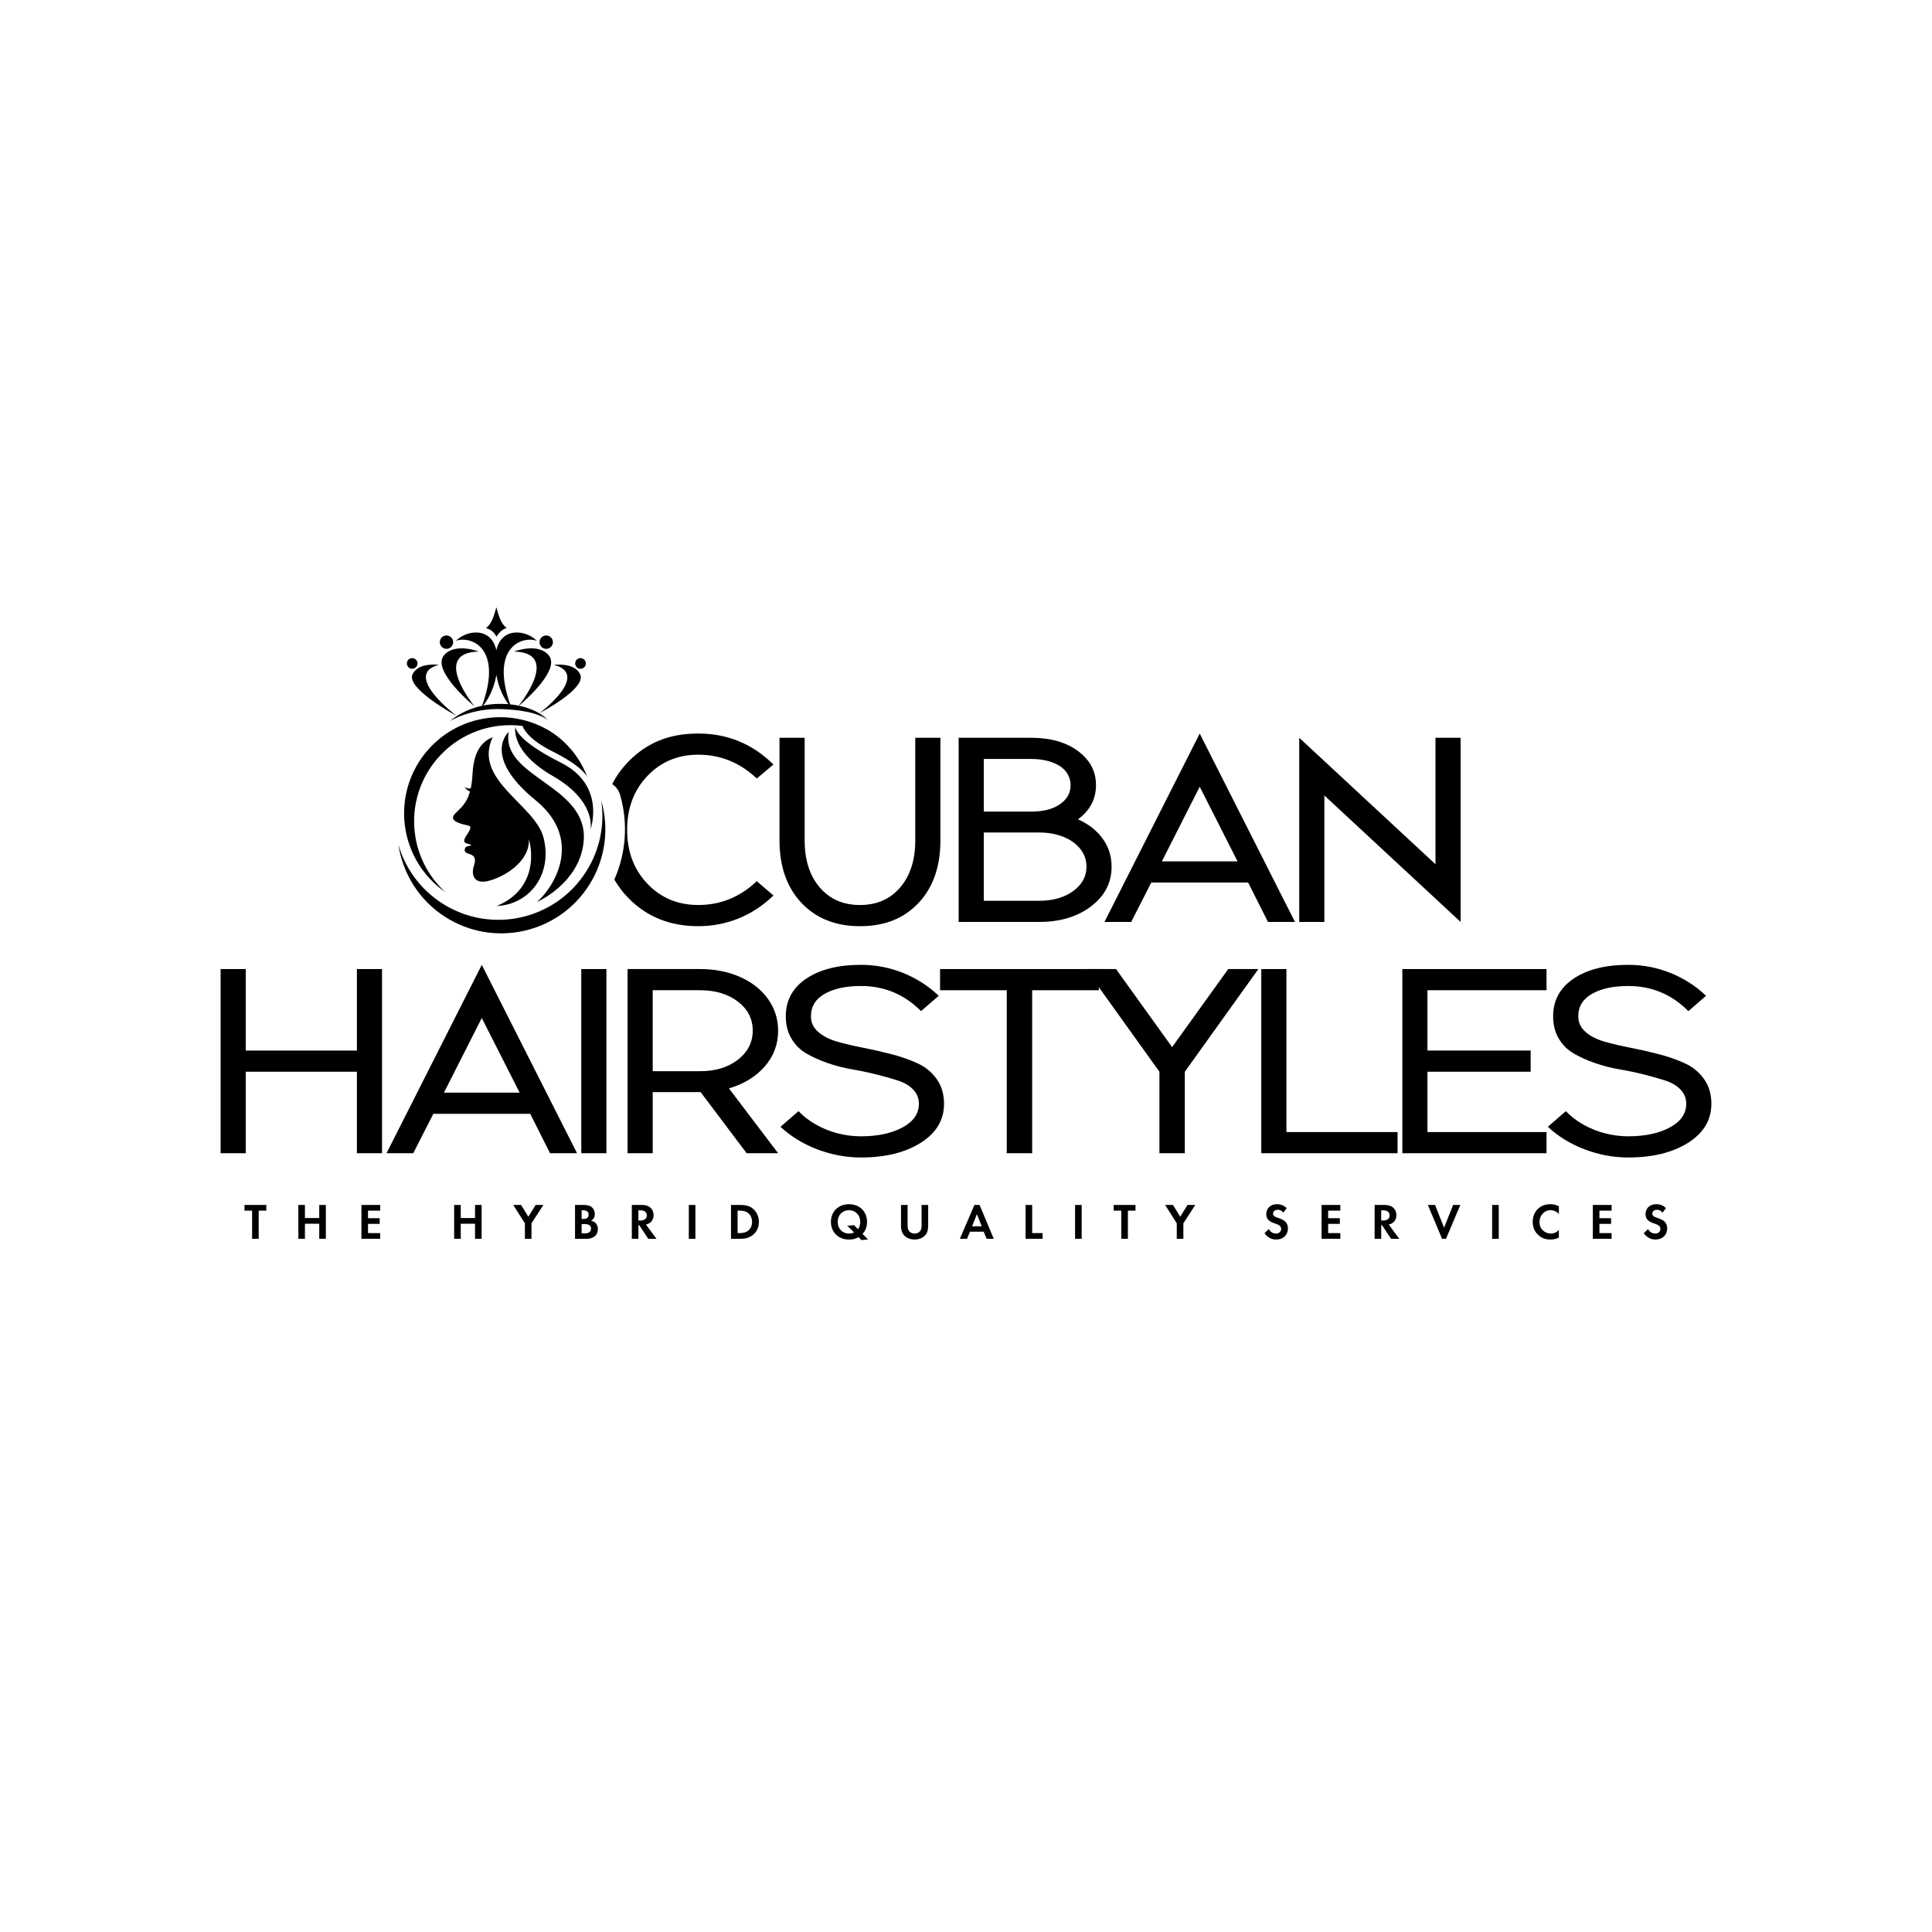 <svg viewBox="0 0 1080 1080" xmlns="http://www.w3.org/2000/svg" id="a"><g><path d="M390.35,505.9c-11.44,0-20.93-3.96-28.47-11.9-7.55-7.94-11.32-17.98-11.32-30.11s3.77-22.16,11.32-30.1c7.54-7.94,17.03-11.91,28.47-11.91,12.43,0,23.32,4.44,32.69,13.32l9.32-7.84c-11.73-11.54-25.74-17.31-42.01-17.31s-28.45,5.08-38.61,15.23c-3.93,3.94-7.1,8.28-9.51,13.03,2.07,1.39,3.67,3.49,4.42,6.06,4.55,15.77,3.33,32.53-3.23,47.31,2.23,3.9,5.01,7.51,8.32,10.82,10.16,10.16,23.03,15.24,38.61,15.24s30.28-5.72,42.01-17.16l-9.32-7.99c-9.37,8.88-20.26,13.31-32.69,13.31Z"></path><path d="M511.64,412.42v57.4c0,10.95-2.81,19.7-8.43,26.26s-13.12,9.83-22.49,9.83-16.86-3.27-22.48-9.83c-5.62-6.56-8.43-15.31-8.43-26.26v-57.4h-14.06v57.4c0,14.6,4.1,26.23,12.28,34.91,8.19,8.68,19.11,13.02,32.77,13.02s24.55-4.34,32.69-13.02c8.13-8.68,12.2-20.31,12.2-34.91v-57.4h-14.05Z"></path><path d="M616.43,468.86c-3.3-4.59-7.91-8.21-13.83-10.87,6.71-4.93,10.06-11.29,10.06-19.09s-3.33-14.02-9.98-19c-6.66-4.98-15.41-7.48-26.26-7.48h-40.53v102.95h44.97c11.73,0,21.42-2.91,29.07-8.73,7.64-5.81,11.46-13.21,11.46-22.18,0-5.82-1.65-11.03-4.96-15.61Zm-66.48-44.6h26.48c3.35,0,6.44,.37,9.25,1.11,2.81,.74,5.15,1.75,7.02,3.03,1.87,1.28,3.31,2.84,4.29,4.66,.99,1.83,1.48,3.77,1.48,5.84,0,4.34-1.97,7.89-5.92,10.65-3.94,2.77-9.31,4.15-16.12,4.15h-26.48v-29.44Zm49.93,73.88c-4.98,3.6-11.32,5.4-19.01,5.4h-30.92v-38.17h30.92c5.03,0,9.56,.82,13.61,2.44,4.04,1.63,7.19,3.9,9.46,6.81,2.27,2.91,3.41,6.19,3.41,9.84,0,5.52-2.49,10.08-7.47,13.68Z"></path><path d="M670.65,410.06l-53.25,105.31h14.94l11.24-22.04h54.14l11.09,22.04h15.09l-53.25-105.31Zm-21.15,71.44l21.15-41.72,21.15,41.72h-42.3Z"></path><path d="M802.44,412.42v70.7l-76.17-70.7v102.95h14.05v-70.7l76.17,70.7v-102.95h-14.05Z"></path></g><g><path d="M199.51,541.71v45.56h-62.13v-45.56h-14.05v102.95h14.05v-45.56h62.13v45.56h14.05v-102.95h-14.05Z"></path><path d="M269.32,539.35l-53.25,105.31h14.94l11.24-22.04h54.14l11.09,22.04h15.09l-53.25-105.31Zm-21.15,71.43l21.15-41.71,21.15,41.71h-42.3Z"></path><path d="M324.94,541.71v102.95h14.05v-102.95h-14.05Z"></path><path d="M427.51,596.15c4.98-5.72,7.47-12.38,7.47-19.97,0-6.51-1.87-12.4-5.62-17.68-3.75-5.27-8.95-9.39-15.6-12.35-6.66-2.96-14.13-4.44-22.41-4.44h-40.54v102.95h14.06v-34.17h26.77l25.74,34.17h17.6l-27.51-36.24c8.38-2.47,15.06-6.56,20.04-12.28Zm-36.16,2.66h-26.48v-45.26h26.48c8.58,0,15.63,2.12,21.15,6.36,5.52,4.24,8.28,9.64,8.28,16.2s-2.76,11.98-8.28,16.27c-5.52,4.29-12.57,6.43-21.15,6.43Z"></path><path d="M523.65,603.25c-2.71-3.85-6.26-6.78-10.65-8.8-4.39-2.02-9.22-3.72-14.49-5.11-5.28-1.37-10.58-2.58-15.91-3.62-5.32-1.03-10.15-2.17-14.49-3.4-4.34-1.23-7.89-3.03-10.65-5.4-2.76-2.37-4.14-5.28-4.14-8.73,0-5.52,2.56-9.74,7.69-12.65,5.12-2.9,11.88-4.36,20.26-4.36,13.12,0,24.31,4.69,33.58,14.05l9.91-8.58c-5.82-5.52-12.47-9.78-19.97-12.79-7.49-3.01-15.33-4.51-23.52-4.51-12.72,0-22.9,2.56-30.54,7.69-7.65,5.13-11.47,12.18-11.47,21.15,0,4.74,1.06,8.88,3.18,12.43,2.12,3.55,4.93,6.34,8.43,8.35,3.5,2.03,7.47,3.8,11.91,5.33,4.44,1.53,8.98,2.69,13.61,3.48,4.64,.79,9.2,1.75,13.69,2.88,4.48,1.14,8.48,2.27,11.98,3.4,3.5,1.14,6.31,2.81,8.43,5.03,2.12,2.22,3.18,4.86,3.18,7.92,0,5.52-3.06,9.93-9.17,13.24-6.12,3.3-13.86,4.95-23.23,4.95-4.34,0-8.63-.54-12.87-1.63-4.24-1.08-8.26-2.68-12.05-4.8-3.8-2.12-7.13-4.66-9.99-7.62l-10.06,8.73c5.82,5.42,12.7,9.64,20.64,12.64,7.94,3.01,16.05,4.52,24.33,4.52,13.61,0,24.76-2.74,33.43-8.21,8.68-5.48,13.02-12.75,13.02-21.82,0-5.33-1.35-9.91-4.07-13.76Z"></path><path d="M525.5,541.71v11.84h37.28v91.11h14.2v-91.11h37.28v-11.84h-88.75Z"></path><path d="M686.58,541.71l-31.36,43.64-31.36-43.64h-16.86l7.25,10.12,33.87,47.28v45.56h14.2v-45.56l41.13-57.4h-16.87Z"></path><path d="M719.12,632.83v-91.12h-14.05v102.95h76.17v-11.83h-62.13Z"></path><path d="M864.52,553.55v-11.84h-80.61v102.95h80.61v-11.83h-66.56v-33.73h57.69v-11.84h-57.69v-33.72h66.56Z"></path><path d="M952.6,603.25c-2.71-3.85-6.26-6.78-10.65-8.8-4.39-2.02-9.22-3.72-14.49-5.11-5.28-1.37-10.58-2.58-15.9-3.62-5.33-1.03-10.16-2.17-14.5-3.4s-7.89-3.03-10.65-5.4c-2.76-2.37-4.14-5.28-4.14-8.73,0-5.52,2.56-9.74,7.69-12.65,5.12-2.9,11.88-4.36,20.26-4.36,13.12,0,24.31,4.69,33.58,14.05l9.91-8.58c-5.82-5.52-12.47-9.78-19.97-12.79-7.49-3.01-15.33-4.51-23.52-4.51-12.72,0-22.9,2.56-30.54,7.69-7.65,5.13-11.47,12.18-11.47,21.15,0,4.74,1.06,8.88,3.18,12.43,2.12,3.55,4.93,6.34,8.43,8.35,3.5,2.03,7.48,3.8,11.91,5.33,4.44,1.53,8.98,2.69,13.61,3.48,4.64,.79,9.2,1.75,13.69,2.88,4.48,1.14,8.48,2.27,11.98,3.4,3.5,1.14,6.31,2.81,8.43,5.03,2.12,2.22,3.18,4.86,3.18,7.92,0,5.52-3.06,9.93-9.17,13.24-6.12,3.3-13.86,4.95-23.23,4.95-4.34,0-8.63-.54-12.87-1.63-4.24-1.08-8.26-2.68-12.05-4.8-3.8-2.12-7.13-4.66-9.99-7.62l-10.06,8.73c5.82,5.42,12.7,9.64,20.64,12.64,7.94,3.01,16.05,4.52,24.33,4.52,13.61,0,24.76-2.74,33.43-8.21,8.68-5.48,13.02-12.75,13.02-21.82,0-5.33-1.35-9.91-4.07-13.76Z"></path></g><g><path d="M136.68,673.58v3.17h4.25v15.74h3.68v-15.74h4.26v-3.17h-12.19Z"></path><path d="M178.46,673.58v7.31h-8v-7.31h-3.68v18.91h3.68v-8.42h8v8.42h3.69v-18.91h-3.69Z"></path><path d="M212.53,676.75v-3.17h-10.49v18.91h10.49v-3.18h-6.8v-5.16h6.52v-3.17h-6.52v-4.23h6.8Z"></path><path d="M265.55,673.58v7.31h-7.99v-7.31h-3.69v18.91h3.69v-8.42h7.99v8.42h3.69v-18.91h-3.69Z"></path><path d="M299.4,673.58l-4.06,6.58-4.05-6.58h-4.37l6.5,10.26v8.65h3.68v-8.65l6.66-10.26h-4.36Z"></path><path d="M332.85,683.59c-.49-.46-1.22-1-2.47-1.19,.51-.29,2.13-1.28,2.13-3.72,0-1.59-.66-3.06-1.76-3.91-1.53-1.19-3.57-1.19-4.62-1.19h-4.68v18.91h6.35c1.64,0,3.37-.28,4.79-1.53,1.31-1.17,1.62-2.72,1.62-3.83,0-.99-.23-2.47-1.36-3.54Zm-7.71-7.01h1.07c1.51,0,2.84,.66,2.84,2.38,0,2.42-2.3,2.47-2.87,2.47h-1.04v-4.85Zm4.11,12.39c-.83,.49-1.85,.51-2.53,.51h-1.58v-5.21h1.36c.79,0,1.73,0,2.52,.36,1.19,.54,1.39,1.56,1.39,2.16,0,.74-.26,1.64-1.16,2.18Z"></path><path d="M361.07,684.52c.91-.17,1.59-.48,2.07-.82,1.47-.99,2.21-2.61,2.21-4.45,0-1.42-.43-3.04-1.87-4.25-.88-.74-2.21-1.42-4.82-1.42h-5.47v18.91h3.68v-7.6h.46l5.04,7.6h4.59l-5.89-7.97Zm-3.15-2.24h-1.05v-5.7h1.11c.68,0,3.57,.03,3.57,2.84s-2.92,2.86-3.63,2.86Z"></path><path d="M385.05,673.58v18.91h3.68v-18.91h-3.68Z"></path><path d="M420.59,675.42c-2.09-1.56-4.39-1.84-7.03-1.84h-4.93v18.91h4.88c2.63,0,4.7-.26,6.91-1.82,2.5-1.75,3.8-4.48,3.8-7.62s-1.33-5.9-3.63-7.63Zm-2.52,12.65c-1.64,1.19-3.68,1.24-4.62,1.24h-1.13v-12.56h1.13c1.25,0,3.12,.12,4.65,1.25,1.5,1.13,2.32,3.06,2.32,5.05s-.85,3.94-2.35,5.02Z"></path><path d="M482.18,689.77c1.02-1.14,2.5-3.18,2.5-6.72,0-5.76-4.14-9.9-10.1-9.9s-10.09,4.14-10.09,9.9,4.14,9.86,10.09,9.86c2.1,0,3.72-.37,5.39-1.36l1.56,1.68,3.71-.37-3.06-3.09Zm-2.55-2.64l-2.18-2.24-3.83,.31,3.85,3.74c-.68,.35-1.53,.63-2.8,.63-3.8,0-6.38-2.72-6.38-6.52s2.61-6.55,6.29-6.55,6.3,2.72,6.3,6.55c0,2.1-.66,3.29-1.25,4.08Z"></path><path d="M515.17,673.58v11.88c0,1.44-.48,2.32-.9,2.8-.54,.66-1.53,1.31-3.01,1.31s-2.47-.65-3-1.31c-.43-.48-.91-1.36-.91-2.8v-11.88h-3.69v11.57c0,1.78,.29,3.6,1.42,5.04,1.36,1.79,3.74,2.72,6.18,2.72s4.82-.93,6.18-2.72c1.14-1.44,1.42-3.26,1.42-5.04v-11.57h-3.69Z"></path><path d="M547.6,673.58h-2.89l-8.14,18.91h4l1.67-3.97h7.63l1.67,3.97h3.97l-7.91-18.91Zm-4.2,11.93l2.7-6.8,2.69,6.8h-5.39Z"></path><path d="M576.99,689.31v-15.73h-3.68v18.91h9.52v-3.18h-5.84Z"></path><path d="M600.97,673.58v18.91h3.69v-18.91h-3.69Z"></path><path d="M622.56,673.58v3.17h4.26v15.74h3.68v-15.74h4.25v-3.17h-12.19Z"></path><path d="M663.81,673.58l-4.06,6.58-4.05-6.58h-4.37l6.49,10.26v8.65h3.69v-8.65l6.66-10.26h-4.36Z"></path><path d="M718.34,682.74c-.96-.88-2.35-1.39-3.82-1.9-1.19-.43-1.82-.66-2.27-1.08-.46-.4-.6-.82-.6-1.28,0-.96,.63-2.21,2.61-2.21,.68,0,1.99,.14,3.09,1.62l1.93-2.53c-1.93-1.98-4.17-2.21-5.36-2.21-4.2,0-6.07,2.78-6.07,5.56,0,1.93,.88,2.98,1.51,3.51,.96,.86,2.15,1.31,3.14,1.65,1.08,.37,2.21,.74,2.92,1.39,.51,.48,.74,1.02,.74,1.7,0,1.59-1.25,2.61-2.92,2.61-1.33,0-3.06-.68-3.97-2.53l-2.41,2.3c.99,1.45,3.04,3.57,6.52,3.57,3.91,0,6.58-2.52,6.58-6.2,0-1.93-.77-3.21-1.62-3.97Z"></path><path d="M749.26,676.75v-3.17h-10.49v18.91h10.49v-3.18h-6.81v-5.16h6.53v-3.17h-6.53v-4.23h6.81Z"></path><path d="M776.3,684.52c.91-.17,1.59-.48,2.07-.82,1.47-.99,2.21-2.61,2.21-4.45,0-1.42-.42-3.04-1.87-4.25-.88-.74-2.21-1.42-4.82-1.42h-5.47v18.91h3.68v-7.6h.46l5.04,7.6h4.6l-5.9-7.97Zm-3.15-2.24h-1.05v-5.7h1.11c.68,0,3.57,.03,3.57,2.84s-2.92,2.86-3.63,2.86Z"></path><path d="M812.3,673.58l-5.05,12.7-5.04-12.7h-4.03l7.94,18.91h2.21l8-18.91h-4.03Z"></path><path d="M834.12,673.58v18.91h3.69v-18.91h-3.69Z"></path><path d="M866.85,676.5c.68,0,2.84,.14,4.57,2.12v-4.3c-1.73-.94-3.32-1.17-4.65-1.17-2.69,0-5.05,.71-6.95,2.5-1.61,1.5-3.03,3.97-3.03,7.4,0,2.78,.85,5.13,3.03,7.23,1.59,1.5,3.6,2.63,6.92,2.63,2.04,0,3.54-.51,4.68-1.1v-4.31c-1.11,1.3-2.67,2.07-4.42,2.07-3.18,0-6.41-2.27-6.41-6.47,0-3.48,2.47-6.6,6.26-6.6Z"></path><path d="M900.9,676.75v-3.17h-10.49v18.91h10.49v-3.18h-6.81v-5.16h6.52v-3.17h-6.52v-4.23h6.81Z"></path><path d="M930.35,682.74c-.97-.88-2.36-1.39-3.83-1.9-1.19-.43-1.81-.66-2.27-1.08-.45-.4-.59-.82-.59-1.28,0-.96,.62-2.21,2.61-2.21,.68,0,1.98,.14,3.09,1.62l1.92-2.53c-1.92-1.98-4.16-2.21-5.35-2.21-4.2,0-6.07,2.78-6.07,5.56,0,1.93,.88,2.98,1.5,3.51,.96,.86,2.16,1.31,3.15,1.65,1.08,.37,2.21,.74,2.92,1.39,.51,.48,.74,1.02,.74,1.7,0,1.59-1.25,2.61-2.93,2.61-1.33,0-3.06-.68-3.96-2.53l-2.41,2.3c.99,1.45,3.03,3.57,6.52,3.57,3.91,0,6.57-2.52,6.57-6.2,0-1.93-.76-3.21-1.61-3.97Z"></path></g><g><path d="M300.11,504.21c7.49-5.99,27.7-33.69-.75-56.9-30.45-24.84-14.97-38.18-14.97-38.18-4.49,25.45,44.21,29.8,41.93,60.64-1.5,20.21-19.47,31.44-26.2,34.44Zm13.48-77.86c-26.38-13.19-25.45-20.21-25.45-20.21,0,0-3.42,13.66,20.96,27.7,24.71,14.22,20.96,29.95,20.96,29.95,0,0,8.98-24.71-16.47-37.43Zm-35.94,80.11c17.97-.75,31.44-17.22,26.2-38.18-4.6-18.39-39.68-32.19-28.45-56.15-3.74,1.5-10.48,5.24-11.23,20.21-.17,3.35-.52,6.09-1.02,8.39-1.01,.09-2.53,.03-3.47-.91,.72,1.44,1.97,2.19,3.06,2.58-1.84,6.7-5.07,9.16-8.3,12.39-4.49,4.49,4.49,5.99,7.49,6.74,2.99,.75-1.5,5.24-2.25,7.49-.75,2.25,.75,2.25,2.99,2.99,2.25,.75-1.5,.75-2.25,1.5-.75,.75-1.5,2.99,1.5,3.74,2.99,.75,4.49,2.25,2.99,6.74-1.5,4.49-.75,11.98,11.23,7.49,11.98-4.49,20.21-13.48,19.47-22.46,2.99,10.48,2.25,29.2-17.97,37.43Zm50.66-71.92c.17,.5,.25,.79,.25,.79,0,0-.02-.27-.25-.79Zm-79.14,64.36c-9.31-8.43-15.74-20.12-17.31-33.58-3.44-29.47,17.65-56.14,47.12-59.59,4.45-.52,8.84-.47,13.09,.08,1.33,3.32,5.29,8.49,16.66,14.17,15.2,7.6,18.76,12.69,19.59,14.55-.92-2.73-4.57-12.08-13.7-20.38-2.13-1.94-4.56-3.81-7.33-5.53-4.85-2.93-10.19-5.1-15.82-6.38-5.78-1.31-11.87-1.68-18.09-.96-29.47,3.44-50.56,30.12-47.12,59.59,1.87,16.01,10.61,29.54,22.92,38.01Zm86.92-51.47c2.02,13.45-.64,27.66-8.56,40-17.35,27.04-53.33,34.89-80.36,17.54-12.35-7.92-20.68-19.73-24.45-32.8,2.4,16,11.41,30.93,26.1,40.36,27.04,17.35,63.02,9.49,80.36-17.54,9.43-14.69,11.4-32.02,6.91-47.57Z"></path><path d="M301.6,358.97c0-2.07,1.68-3.74,3.74-3.74s3.74,1.68,3.74,3.74-1.68,3.74-3.74,3.74-3.74-1.68-3.74-3.74Zm0,39.68s26.51-13.72,22.71-21.71c-3.27-6.88-14.66-5.28-14.66-5.28,20.72,5.48-8.06,26.99-8.06,26.99Zm22.23-24.88c1.6,.38,3.2-.62,3.58-2.22,.38-1.6-.62-3.2-2.22-3.58-1.6-.38-3.2,.62-3.58,2.22-.38,1.6,.62,3.2,2.22,3.58Zm-69-15.55c6.12-6.12,19.64-7.91,22.64,5.25,3-13.16,16.52-11.37,22.64-5.25-8.08-2.94-26.23,3.49-14.92,35.51,1.64,.17,3.24,.43,4.78,.75,2.88-3.64,22.47-29.58-2.59-30.27,0,0,13.48-5.24,19.47,2.25,6.37,7.97-13.41,25.23-16.75,28.05,6.91,1.46,12.71,4.32,16,7.88-2.25-1.5-7.49-5.24-25.45-5.99-17.2-.72-29.2,6.74-29.2,6.74,5.39-4.49,11.65-7.23,18.02-8.6,11.9-32.72-6.49-39.28-14.63-36.32Zm15.31,36.18c4.75-.95,9.55-1.15,14.07-.76-2.04-2.75-5.38-8.28-6.75-16.35-1.51,8.89-5.42,14.7-7.33,17.11Zm-2.58-30.19s-13.48-5.24-19.47,2.25c-6.95,8.69,17.22,28.45,17.22,28.45,0,0-24.71-29.95,2.25-30.7Zm-17.97-1.5c2.07,0,3.74-1.68,3.74-3.74s-1.68-3.74-3.74-3.74-3.74,1.68-3.74,3.74,1.68,3.74,3.74,3.74Zm-18.97,14.22c-3.8,7.99,24.56,23.21,24.56,23.21,0,0-30.63-23.01-9.91-28.49,0,0-11.38-1.61-14.66,5.28Zm.48-3.17c1.6-.38,2.59-1.98,2.22-3.58-.38-1.6-1.98-2.59-3.58-2.22-1.6,.38-2.59,1.98-2.22,3.58,.38,1.6,1.98,2.59,3.58,2.22Zm46.37-17.79c.92-1.5,3.17-4.49,5.81-4.84-3.88-2.91-4.84-8.72-5.81-11.63-.97,2.91-1.94,8.72-5.81,11.63,4.49,1.1,5.81,4.84,5.81,4.84Z"></path></g></svg>